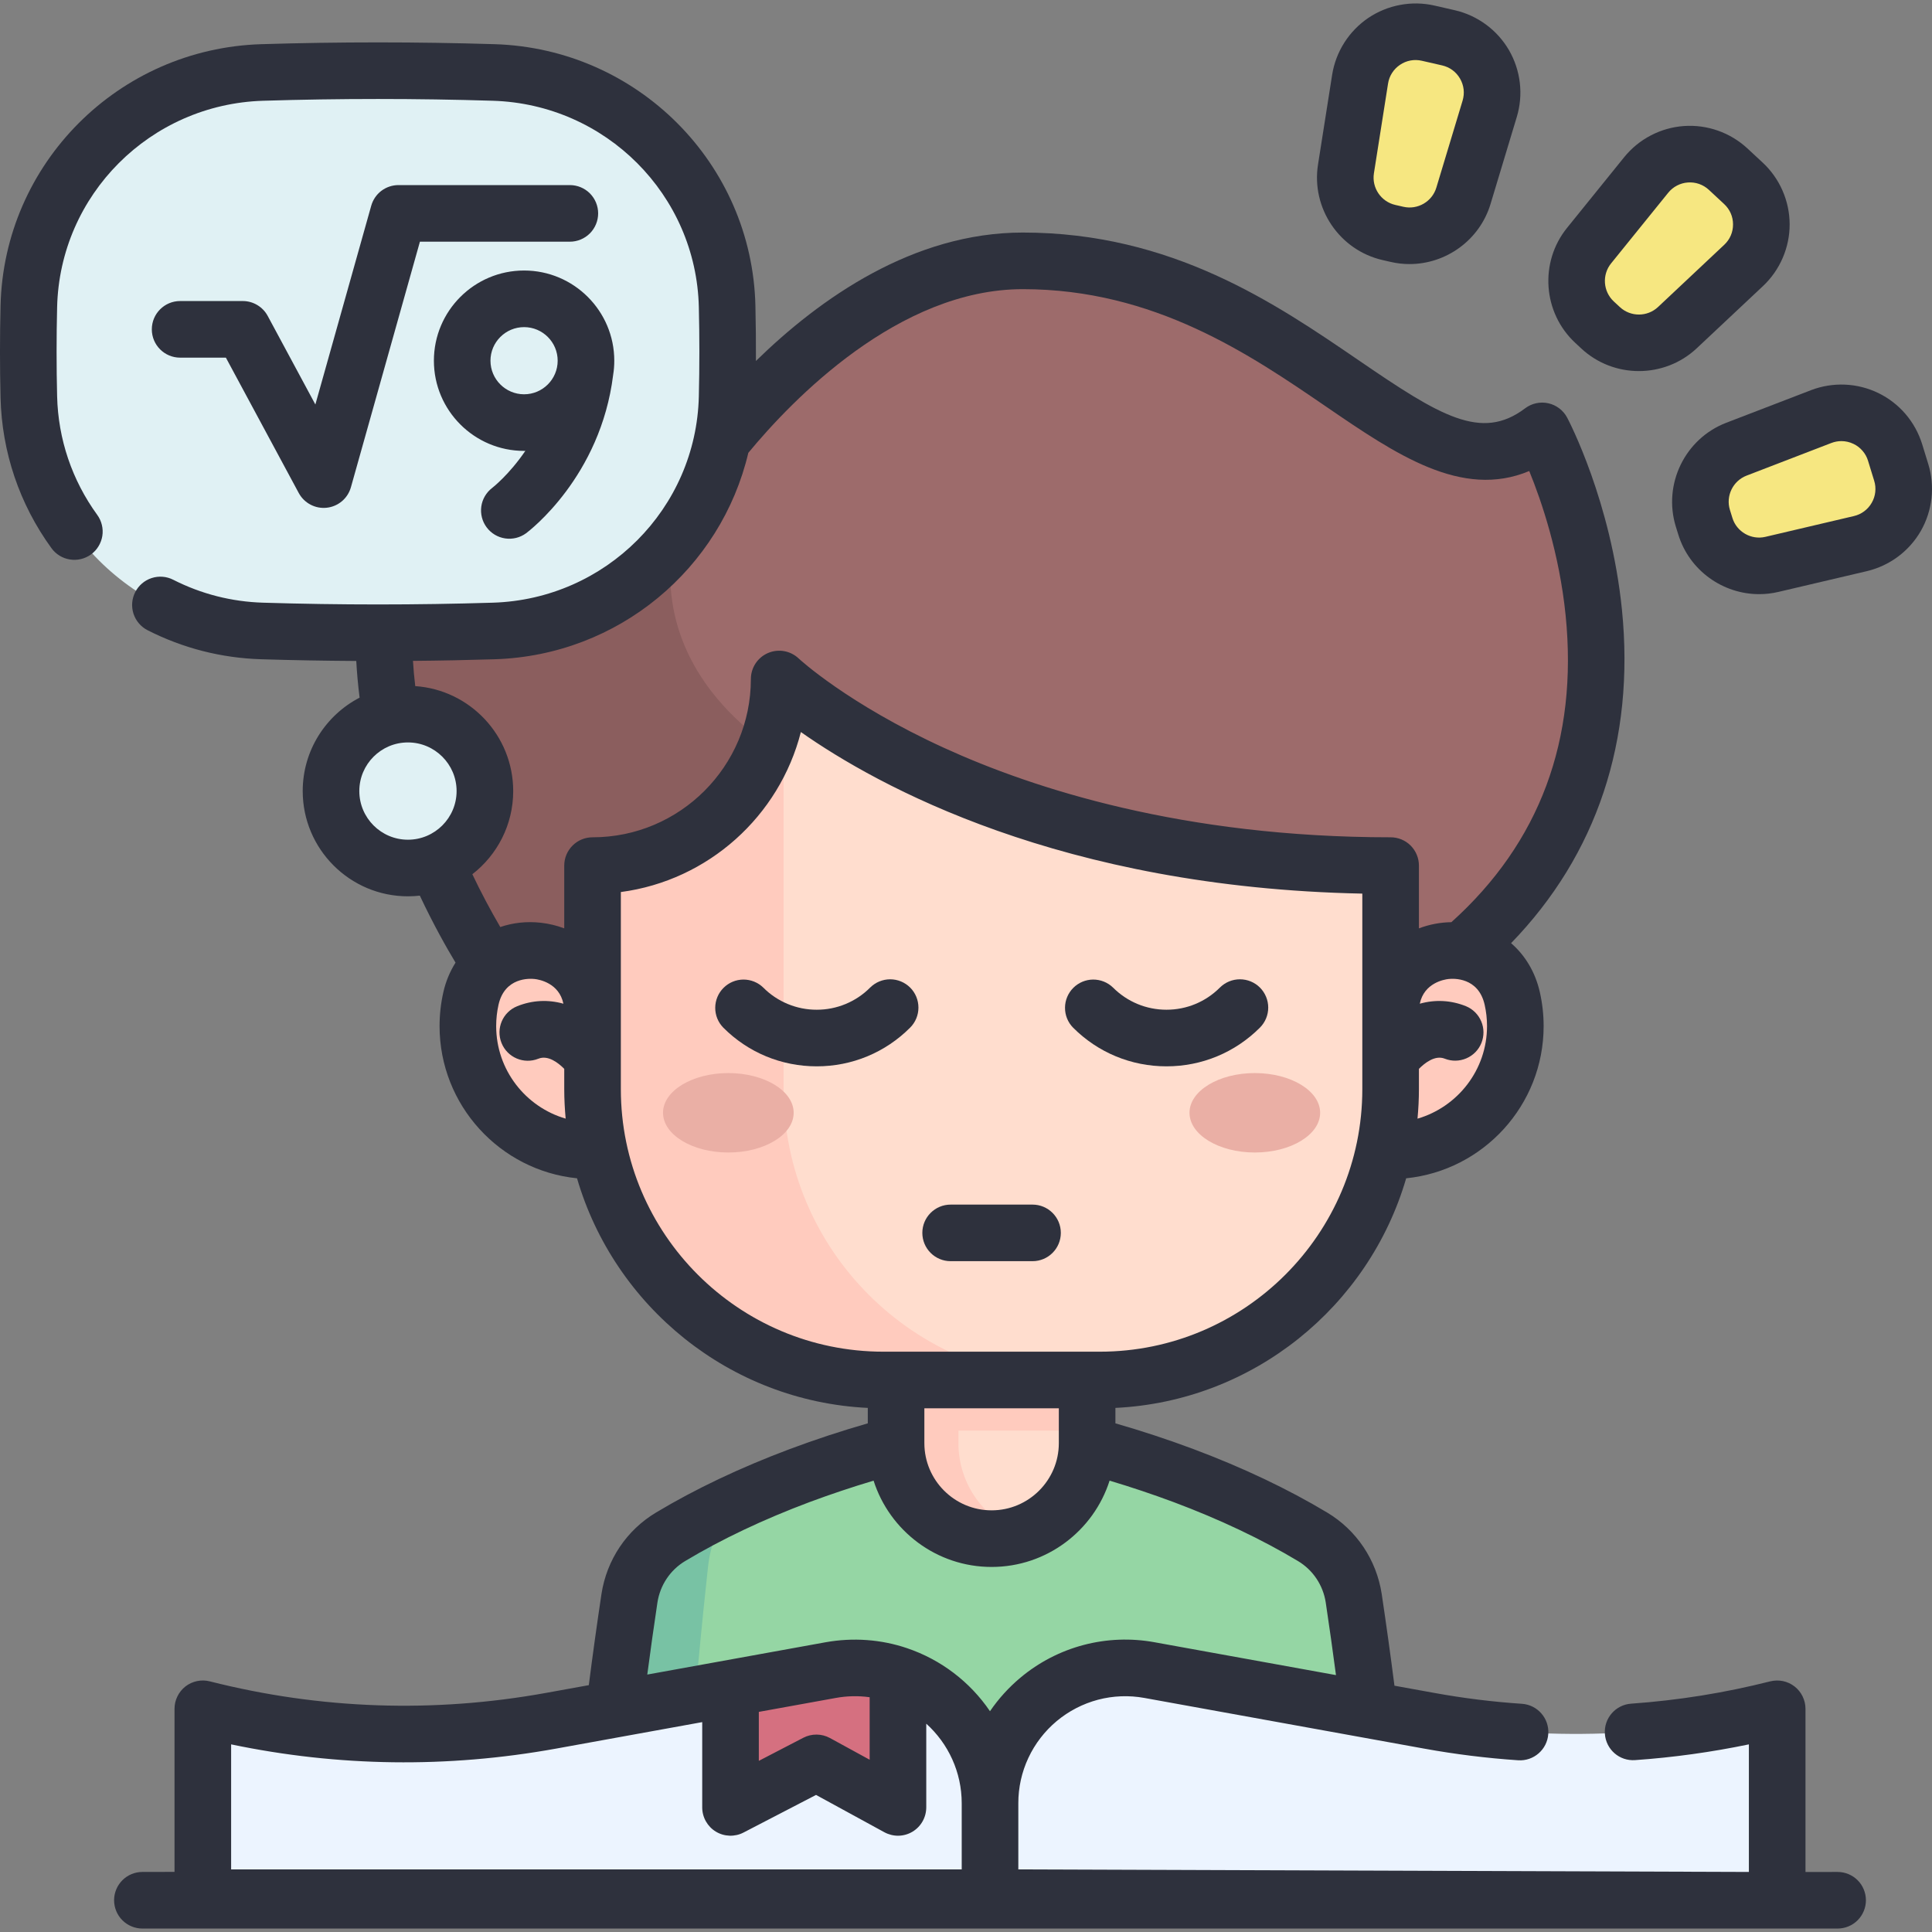 <?xml version="1.0" encoding="UTF-8"?> <svg xmlns="http://www.w3.org/2000/svg" width="60" height="60" viewBox="0 0 60 60" fill="none"><rect x="0" y="0" width="60" height="60" fill="#808080" stroke="none"/><g clip-path="url(#clip0_71_565)"><path d="M42.845 56.128H18.744C18.999 53.435 19.339 51.016 19.548 49.635C19.67 48.842 20.137 48.139 20.826 47.726C22.138 46.94 23.523 46.316 24.83 45.828C27.245 44.921 29.391 44.474 30.314 44.307C30.631 44.249 30.957 44.249 31.274 44.307C32.197 44.474 34.343 44.921 36.758 45.828C38.065 46.316 39.45 46.94 40.763 47.726C41.452 48.139 41.919 48.842 42.04 49.635C42.249 51.016 42.589 53.435 42.845 56.128Z" fill="#95D6A4"></path><path d="M22.979 46.597C22.446 47.043 22.085 47.795 21.99 48.643C21.818 50.215 21.531 53.032 21.327 56.128H18.744C18.999 53.434 19.339 51.016 19.548 49.635C19.67 48.842 20.137 48.139 20.826 47.726C21.53 47.304 22.256 46.929 22.979 46.597Z" fill="#78C2A4"></path><path d="M45.383 29.535L23.967 29.839L15.23 29.964C15.23 29.964 10.841 23.548 12.171 17.277C13.501 11.008 21.577 14.807 21.577 14.807C21.577 14.807 25.969 8.101 31.764 8.101C40.374 8.101 43.998 16.328 47.894 13.383C47.894 13.383 53.002 23.04 45.383 29.535Z" fill="#9D6B6B"></path><path d="M23.967 29.839L15.23 29.964C15.23 29.964 10.841 23.548 12.171 17.277C13.501 11.008 21.577 14.807 21.577 14.807C21.577 14.807 18.808 19.437 23.826 23.131C25.445 24.322 25.134 26.898 23.967 29.839Z" fill="#8B5E5E"></path><path d="M33.761 39.864V44.818C33.761 46.456 32.432 47.784 30.794 47.784C29.156 47.784 27.828 46.456 27.828 44.818V39.864H33.761Z" fill="#FFDDCE"></path><path d="M31.763 47.622C31.451 47.729 31.124 47.784 30.795 47.784C29.156 47.784 27.828 46.456 27.828 44.818V39.864H29.765V44.818C29.765 46.117 30.6 47.221 31.763 47.622ZM18.402 35.739C16.263 35.739 14.529 34.005 14.529 31.866C14.529 31.572 14.562 31.285 14.624 31.01C15.127 28.785 18.402 29.15 18.402 31.431H43.186C43.186 29.15 46.462 28.785 46.964 31.01C47.027 31.291 47.059 31.578 47.059 31.866C47.059 34.005 45.325 35.739 43.186 35.739" fill="#FFCBBE"></path><path d="M27.828 39.864H33.761V44.428H27.828V39.864Z" fill="#FFCBBE"></path><path d="M43.186 26.882V33.825C43.186 38.813 39.143 42.857 34.154 42.857H27.434C22.445 42.857 18.402 38.813 18.402 33.825V26.882C21.602 26.882 24.197 24.288 24.197 21.087C24.197 21.087 24.244 21.131 24.335 21.21C25.306 22.047 31.424 26.882 43.186 26.882Z" fill="#FFDDCE"></path><path d="M33.368 42.857H27.434C22.445 42.857 18.402 38.813 18.402 33.825V26.882C21.602 26.882 24.197 24.288 24.197 21.087C24.197 21.087 24.244 21.131 24.335 21.21V33.825C24.335 38.813 28.379 42.857 33.368 42.857Z" fill="#FFCBBE"></path><path d="M38.969 35.792C40.09 35.792 40.998 35.24 40.998 34.558C40.998 33.877 40.09 33.325 38.969 33.325C37.849 33.325 36.941 33.877 36.941 34.558C36.941 35.24 37.849 35.792 38.969 35.792Z" fill="#EAAFA5"></path><path d="M22.619 35.792C23.74 35.792 24.648 35.24 24.648 34.558C24.648 33.877 23.74 33.325 22.619 33.325C21.499 33.325 20.591 33.877 20.591 34.558C20.591 35.24 21.499 35.792 22.619 35.792Z" fill="#EAAFA5"></path><path d="M6.299 53.068C9.833 53.963 13.518 54.09 17.105 53.44L25.795 51.866C28.373 51.399 30.745 53.38 30.745 56.001V58.934H6.299V53.068ZM55.191 53.068C51.657 53.963 47.972 54.09 44.385 53.44L35.695 51.866C33.117 51.399 30.745 53.38 30.745 56.001V58.934L55.191 59.013V53.068Z" fill="#ECF4FF"></path><path d="M27.886 52.018V56.131L25.353 54.748L22.686 56.131V52.43L25.795 51.867C26.525 51.735 27.239 51.798 27.886 52.018Z" fill="#D57080"></path><path d="M15.333 19.596C12.937 19.669 10.539 19.669 8.143 19.596C4.185 19.473 0.987 16.287 0.895 12.329C0.873 11.391 0.873 10.454 0.895 9.517C0.987 5.558 4.185 2.372 8.143 2.25C10.539 2.176 12.937 2.176 15.333 2.25C19.291 2.372 22.489 5.558 22.581 9.517C22.603 10.454 22.603 11.391 22.581 12.329C22.489 16.287 19.291 19.473 15.333 19.596Z" fill="#E0F1F4"></path><path d="M12.669 26.957C13.989 26.957 15.058 25.887 15.058 24.567C15.058 23.248 13.989 22.178 12.669 22.178C11.349 22.178 10.279 23.248 10.279 24.567C10.279 25.887 11.349 26.957 12.669 26.957Z" fill="#E0F1F4"></path><path d="M52.96 16.342L52.884 16.094C52.613 15.217 53.068 14.28 53.925 13.951L56.559 12.937C57.502 12.574 58.556 13.086 58.853 14.052L59.044 14.67C59.342 15.636 58.759 16.652 57.775 16.883L55.027 17.527C54.134 17.737 53.231 17.219 52.96 16.342ZM49.71 10.182L49.519 10.005C48.846 9.381 48.772 8.343 49.349 7.629L51.123 5.434C51.759 4.648 52.927 4.564 53.668 5.252L54.142 5.692C54.883 6.38 54.886 7.551 54.149 8.243L52.092 10.175C51.423 10.803 50.382 10.806 49.71 10.182ZM43.388 7.278L43.135 7.22C42.24 7.016 41.657 6.154 41.799 5.247L42.238 2.46C42.396 1.461 43.366 0.804 44.351 1.03L44.981 1.174C45.967 1.399 46.556 2.412 46.264 3.379L45.448 6.081C45.183 6.96 44.283 7.483 43.388 7.278Z" fill="#F6E781"></path><path d="M36.226 33.116C37.322 33.116 38.353 32.689 39.129 31.913C39.293 31.748 39.386 31.525 39.386 31.292C39.386 31.059 39.293 30.835 39.129 30.67C38.964 30.505 38.74 30.413 38.507 30.413C38.274 30.413 38.05 30.505 37.885 30.67C37.442 31.113 36.853 31.358 36.226 31.358C35.599 31.358 35.01 31.113 34.566 30.67C34.401 30.509 34.178 30.42 33.947 30.421C33.717 30.423 33.495 30.515 33.332 30.679C33.169 30.842 33.076 31.063 33.075 31.294C33.073 31.525 33.162 31.748 33.324 31.913C34.099 32.689 35.129 33.116 36.226 33.116ZM28.266 30.67C28.184 30.589 28.087 30.524 27.981 30.48C27.874 30.436 27.76 30.413 27.645 30.413C27.529 30.413 27.415 30.436 27.308 30.48C27.201 30.524 27.105 30.589 27.023 30.67C26.806 30.889 26.547 31.062 26.262 31.18C25.977 31.298 25.672 31.359 25.364 31.358C25.055 31.359 24.75 31.298 24.465 31.18C24.18 31.062 23.921 30.889 23.704 30.67C23.538 30.509 23.316 30.42 23.085 30.421C22.854 30.423 22.633 30.515 22.47 30.679C22.306 30.842 22.214 31.063 22.212 31.294C22.21 31.525 22.3 31.748 22.461 31.913C23.236 32.689 24.267 33.116 25.364 33.116C26.46 33.116 27.491 32.689 28.266 31.913C28.431 31.748 28.523 31.525 28.523 31.292C28.523 31.059 28.431 30.835 28.266 30.67ZM29.523 39.167H32.066C32.551 39.167 32.945 38.774 32.945 38.288C32.945 37.803 32.551 37.41 32.066 37.41H29.523C29.038 37.41 28.644 37.803 28.644 38.288C28.644 38.774 29.038 39.167 29.523 39.167ZM17.697 5.748H12.375C12.183 5.748 11.997 5.811 11.844 5.926C11.691 6.042 11.581 6.205 11.529 6.389L9.794 12.562L8.314 9.812C8.239 9.672 8.127 9.555 7.991 9.474C7.854 9.392 7.699 9.349 7.54 9.349H5.594C5.109 9.349 4.715 9.743 4.715 10.228C4.715 10.714 5.109 11.107 5.594 11.107H7.015L9.278 15.311C9.361 15.465 9.488 15.591 9.643 15.672C9.798 15.754 9.974 15.787 10.148 15.768C10.322 15.749 10.486 15.678 10.62 15.565C10.754 15.451 10.85 15.301 10.898 15.132L13.041 7.506H17.697C17.93 7.506 18.154 7.413 18.319 7.248C18.483 7.084 18.576 6.86 18.576 6.627C18.576 6.394 18.483 6.17 18.319 6.005C18.154 5.84 17.93 5.748 17.697 5.748Z" fill="#2E313D"></path><path d="M15.285 15.153C15.101 15.294 14.979 15.501 14.947 15.731C14.916 15.96 14.975 16.193 15.114 16.378C15.253 16.564 15.459 16.687 15.688 16.721C15.917 16.755 16.15 16.698 16.337 16.561C16.432 16.491 18.653 14.804 19.042 11.642C19.066 11.496 19.077 11.349 19.077 11.202C19.077 9.657 17.82 8.401 16.276 8.401C14.731 8.401 13.475 9.657 13.475 11.202C13.475 12.746 14.731 14.003 16.276 14.003C16.289 14.003 16.302 14.002 16.315 14.002C15.81 14.743 15.303 15.139 15.285 15.153ZM15.232 11.202C15.232 10.627 15.701 10.159 16.276 10.159C16.851 10.159 17.319 10.627 17.319 11.202C17.319 11.777 16.851 12.245 16.276 12.245C15.701 12.245 15.232 11.777 15.232 11.202ZM59.884 14.411L59.694 13.793C59.587 13.45 59.412 13.131 59.178 12.858C58.944 12.585 58.656 12.363 58.333 12.206C58.009 12.049 57.657 11.96 57.297 11.945C56.938 11.93 56.579 11.988 56.243 12.117L53.609 13.13C52.327 13.624 51.64 15.039 52.044 16.353L52.121 16.601C52.465 17.719 53.505 18.452 54.632 18.452C54.829 18.452 55.029 18.43 55.228 18.383L57.976 17.738C58.326 17.655 58.655 17.502 58.944 17.287C59.232 17.072 59.474 16.801 59.653 16.489C59.831 16.177 59.944 15.831 59.984 15.474C60.023 15.116 59.99 14.755 59.884 14.411ZM58.128 15.615C58.069 15.718 57.99 15.808 57.894 15.879C57.799 15.95 57.69 16 57.574 16.027L54.827 16.672C54.385 16.776 53.934 16.517 53.801 16.084V16.083L53.724 15.835C53.59 15.401 53.818 14.934 54.241 14.771L56.875 13.757C56.974 13.719 57.08 13.699 57.187 13.699C57.316 13.699 57.444 13.728 57.565 13.787C57.672 13.838 57.767 13.911 57.844 14.002C57.922 14.092 57.98 14.197 58.014 14.311L58.204 14.929C58.24 15.042 58.251 15.162 58.238 15.28C58.225 15.398 58.188 15.512 58.128 15.615ZM49.112 10.826C49.614 11.292 50.256 11.524 50.897 11.524C51.544 11.524 52.191 11.288 52.694 10.816L54.751 8.884C55.279 8.388 55.581 7.688 55.579 6.964C55.577 6.239 55.271 5.541 54.74 5.048L54.266 4.608C54.002 4.364 53.691 4.176 53.352 4.057C53.013 3.937 52.653 3.889 52.294 3.914C51.935 3.94 51.586 4.039 51.267 4.206C50.948 4.372 50.667 4.602 50.44 4.882L48.666 7.077C47.802 8.145 47.914 9.715 48.922 10.649L49.112 10.826ZM50.033 8.181L51.807 5.987C51.882 5.894 51.974 5.818 52.08 5.763C52.185 5.708 52.301 5.675 52.419 5.667C52.538 5.658 52.657 5.674 52.769 5.713C52.881 5.753 52.984 5.815 53.071 5.896L53.544 6.336C53.722 6.501 53.821 6.726 53.821 6.968C53.822 7.211 53.725 7.436 53.548 7.602L51.491 9.535C51.16 9.845 50.641 9.847 50.308 9.538L50.117 9.361C49.785 9.052 49.748 8.534 50.033 8.181ZM42.939 8.077L43.193 8.135H43.193C43.387 8.18 43.582 8.201 43.774 8.201C44.907 8.201 45.95 7.46 46.29 6.335L47.105 3.633C47.209 3.289 47.241 2.927 47.199 2.57C47.157 2.212 47.042 1.867 46.862 1.556C46.681 1.246 46.438 0.975 46.148 0.762C45.858 0.549 45.528 0.397 45.178 0.317L44.548 0.173C44.197 0.093 43.834 0.086 43.48 0.153C43.127 0.219 42.79 0.357 42.492 0.558C42.195 0.76 41.942 1.021 41.749 1.324C41.556 1.628 41.427 1.968 41.371 2.323L40.932 5.111C40.718 6.468 41.6 7.771 42.939 8.077ZM42.668 5.384L43.107 2.596C43.125 2.479 43.167 2.366 43.231 2.266C43.295 2.166 43.379 2.08 43.477 2.014C43.575 1.947 43.686 1.901 43.803 1.879C43.92 1.857 44.04 1.86 44.156 1.887L44.786 2.031C45.023 2.085 45.22 2.23 45.342 2.44C45.464 2.65 45.492 2.893 45.422 3.126L44.607 5.827C44.476 6.262 44.027 6.523 43.584 6.422H43.584L43.331 6.364C42.889 6.263 42.598 5.832 42.668 5.384Z" fill="#2E313D"></path><path d="M57.068 58.135H57.066L56.071 58.136V53.068C56.071 52.935 56.04 52.803 55.981 52.682C55.923 52.562 55.837 52.457 55.732 52.375C55.626 52.292 55.503 52.236 55.372 52.208C55.241 52.181 55.106 52.184 54.976 52.216C53.559 52.575 52.114 52.806 50.656 52.909C50.172 52.943 49.807 53.363 49.841 53.847C49.875 54.331 50.293 54.697 50.779 54.662C51.967 54.579 53.147 54.415 54.313 54.173V58.135L31.625 58.056V56.001C31.624 55.514 31.731 55.033 31.937 54.593C32.143 54.152 32.444 53.762 32.817 53.45C33.191 53.138 33.628 52.912 34.098 52.787C34.569 52.663 35.061 52.644 35.539 52.731L44.229 54.305C45.194 54.48 46.169 54.601 47.148 54.667C47.63 54.699 48.051 54.333 48.083 53.849C48.116 53.365 47.749 52.946 47.265 52.913C46.352 52.852 45.443 52.739 44.542 52.575L43.306 52.351C43.184 51.4 43.052 50.45 42.91 49.501C42.747 48.442 42.129 47.52 41.215 46.973C39.995 46.241 38.6 45.579 37.067 45.004C36.269 44.706 35.459 44.439 34.64 44.203V43.724C38.931 43.516 42.512 40.566 43.67 36.593C46.064 36.351 47.939 34.324 47.939 31.866C47.939 31.512 47.899 31.159 47.822 30.816C47.681 30.189 47.363 29.667 46.928 29.291C49.591 26.544 50.779 22.991 50.371 18.935C50.032 15.576 48.726 13.076 48.67 12.971C48.611 12.858 48.527 12.76 48.426 12.683C48.325 12.606 48.208 12.551 48.084 12.524C47.959 12.496 47.831 12.496 47.706 12.523C47.582 12.55 47.465 12.604 47.363 12.681C46.004 13.709 44.723 12.92 42.184 11.182C39.604 9.418 36.394 7.222 31.764 7.222C28.367 7.222 25.47 9.26 23.476 11.21C23.478 10.638 23.474 10.065 23.46 9.497C23.358 5.077 19.8 1.508 15.36 1.372C12.947 1.298 10.531 1.298 8.117 1.372C3.678 1.508 0.12 5.077 0.017 9.496C-0.006 10.447 -0.006 11.399 0.017 12.35C0.058 14.04 0.604 15.656 1.597 17.022C1.664 17.116 1.75 17.195 1.848 17.256C1.947 17.317 2.056 17.357 2.17 17.375C2.285 17.394 2.401 17.389 2.514 17.362C2.626 17.335 2.732 17.287 2.826 17.219C2.92 17.151 2.999 17.065 3.059 16.966C3.119 16.867 3.16 16.758 3.178 16.644C3.196 16.529 3.191 16.413 3.163 16.3C3.136 16.188 3.087 16.082 3.019 15.989C2.237 14.912 1.806 13.639 1.774 12.308C1.752 11.384 1.752 10.461 1.774 9.538C1.856 6.052 4.665 3.237 8.171 3.129C10.549 3.056 12.928 3.056 15.306 3.129C18.813 3.237 21.622 6.052 21.703 9.538C21.725 10.461 21.725 11.385 21.703 12.308C21.622 15.794 18.813 18.609 15.306 18.717C12.928 18.79 10.549 18.79 8.171 18.717C7.189 18.687 6.25 18.447 5.38 18.005C5.173 17.899 4.931 17.88 4.71 17.952C4.488 18.024 4.304 18.182 4.199 18.39C4.093 18.597 4.074 18.839 4.146 19.06C4.218 19.282 4.376 19.466 4.583 19.572C5.685 20.132 6.874 20.436 8.117 20.474C9.095 20.504 10.079 20.521 11.064 20.527C11.085 20.902 11.119 21.282 11.168 21.666C10.119 22.21 9.401 23.306 9.401 24.567C9.401 26.37 10.867 27.836 12.669 27.836C12.794 27.836 12.917 27.828 13.038 27.815C13.466 28.722 13.871 29.438 14.147 29.895C13.969 30.178 13.841 30.489 13.768 30.816C13.69 31.161 13.651 31.513 13.651 31.866C13.651 34.323 15.526 36.351 17.92 36.593C19.078 40.566 22.659 43.516 26.95 43.724V44.203C26.13 44.439 25.32 44.706 24.522 45.004C22.989 45.579 21.594 46.241 20.374 46.973C19.46 47.52 18.842 48.442 18.679 49.504C18.538 50.445 18.406 51.389 18.286 52.334L16.949 52.576C13.461 53.206 9.951 53.086 6.515 52.216C6.385 52.183 6.25 52.18 6.119 52.208C5.988 52.235 5.865 52.292 5.759 52.374C5.654 52.457 5.568 52.562 5.51 52.682C5.451 52.802 5.42 52.934 5.42 53.068V58.133L4.422 58.135C4.188 58.135 3.965 58.228 3.8 58.393C3.636 58.558 3.543 58.781 3.543 59.014C3.544 59.248 3.636 59.471 3.801 59.636C3.966 59.8 4.19 59.893 4.423 59.893H57.069C57.303 59.892 57.526 59.8 57.691 59.635C57.855 59.47 57.948 59.246 57.948 59.013C57.947 58.78 57.855 58.556 57.69 58.392C57.525 58.227 57.301 58.135 57.068 58.135ZM32.883 43.736V44.818C32.883 45.969 31.946 46.905 30.795 46.905C29.644 46.905 28.707 45.969 28.707 44.818V43.736H32.883ZM44.022 34.741C44.05 34.439 44.066 34.134 44.066 33.825V33.194C44.252 33.007 44.571 32.758 44.87 32.879C45.086 32.964 45.326 32.96 45.539 32.868C45.752 32.777 45.92 32.605 46.007 32.39C46.093 32.175 46.092 31.934 46.002 31.721C45.912 31.507 45.742 31.337 45.528 31.249C45.062 31.061 44.571 31.037 44.093 31.171C44.226 30.526 44.848 30.419 44.985 30.404C45.138 30.387 45.913 30.345 46.107 31.203C46.156 31.419 46.181 31.642 46.181 31.866C46.181 33.227 45.268 34.378 44.022 34.741ZM11.159 24.567C11.159 23.734 11.836 23.057 12.669 23.057C13.502 23.057 14.18 23.734 14.18 24.567C14.18 25.4 13.502 26.078 12.669 26.078C11.836 26.078 11.159 25.401 11.159 24.567ZM12.896 21.308C12.864 21.047 12.841 20.786 12.825 20.524C13.67 20.517 14.515 20.5 15.36 20.474C19.209 20.355 22.393 17.658 23.24 14.063C24.602 12.415 27.905 8.98 31.764 8.98C35.85 8.98 38.812 11.006 41.191 12.633C43.344 14.106 45.394 15.508 47.492 14.628C47.871 15.556 48.427 17.181 48.622 19.111C49.011 22.969 47.817 26.172 45.074 28.639C44.729 28.644 44.388 28.709 44.066 28.831V26.881C44.066 26.648 43.973 26.425 43.809 26.26C43.644 26.095 43.42 26.003 43.187 26.003C36.743 26.003 32.088 24.492 29.317 23.225C26.316 21.853 24.816 20.462 24.803 20.449C24.678 20.331 24.522 20.252 24.352 20.222C24.183 20.192 24.009 20.212 23.851 20.28C23.693 20.348 23.559 20.46 23.464 20.604C23.37 20.747 23.319 20.915 23.319 21.087C23.319 23.797 21.114 26.003 18.402 26.003C18.169 26.003 17.946 26.095 17.781 26.26C17.616 26.425 17.523 26.648 17.523 26.881V28.831C17.29 28.743 17.047 28.685 16.8 28.657C16.352 28.607 15.924 28.657 15.537 28.79C15.225 28.256 14.935 27.709 14.669 27.15C15.44 26.552 15.938 25.617 15.938 24.567C15.938 22.841 14.593 21.424 12.896 21.308ZM15.409 31.866C15.409 31.642 15.434 31.419 15.482 31.203C15.676 30.345 16.452 30.387 16.605 30.404C16.742 30.419 17.363 30.526 17.497 31.171C17.019 31.037 16.528 31.061 16.062 31.249C15.612 31.43 15.394 31.942 15.576 32.393C15.758 32.843 16.269 33.06 16.72 32.879C17.018 32.758 17.337 33.006 17.523 33.194V33.825C17.523 34.133 17.54 34.439 17.567 34.74C16.322 34.378 15.409 33.227 15.409 31.866ZM19.281 33.825V27.703C21.999 27.344 24.206 25.344 24.872 22.734C27.247 24.404 32.951 27.564 42.308 27.752V33.825C42.308 38.321 38.65 41.978 34.155 41.978H27.435C22.939 41.978 19.281 38.321 19.281 33.825ZM20.417 49.768C20.5 49.228 20.814 48.758 21.278 48.48C22.407 47.803 23.706 47.187 25.138 46.65C25.794 46.406 26.459 46.183 27.13 45.983C27.625 47.535 29.081 48.663 30.795 48.663C32.509 48.663 33.965 47.535 34.459 45.983C35.13 46.183 35.794 46.406 36.45 46.65C37.883 47.187 39.182 47.803 40.312 48.481C40.775 48.759 41.089 49.228 41.172 49.766C41.286 50.526 41.392 51.281 41.49 52.022L35.853 51.001C35.121 50.868 34.368 50.897 33.649 51.087C32.93 51.277 32.261 51.624 31.691 52.101C31.329 52.404 31.011 52.754 30.745 53.144C30.123 52.228 29.219 51.541 28.17 51.186C27.363 50.912 26.489 50.849 25.639 51.002L20.102 52.005C20.201 51.254 20.306 50.505 20.417 49.768ZM23.566 53.164L25.952 52.732C26.3 52.668 26.657 52.66 27.008 52.709V54.65L25.775 53.976C25.649 53.907 25.507 53.87 25.363 53.869C25.219 53.867 25.077 53.901 24.949 53.967L23.566 54.685L23.566 53.164ZM7.178 54.173C10.508 54.869 13.895 54.914 17.262 54.306L21.808 53.482V56.131C21.808 56.282 21.847 56.43 21.921 56.562C21.995 56.693 22.101 56.804 22.23 56.882C22.359 56.961 22.506 57.004 22.657 57.009C22.808 57.014 22.957 56.981 23.091 56.911L25.343 55.743L27.465 56.902C27.599 56.975 27.75 57.012 27.902 57.01C28.055 57.007 28.204 56.965 28.335 56.887C28.466 56.809 28.575 56.698 28.65 56.566C28.726 56.433 28.765 56.283 28.766 56.131V53.531C29.451 54.148 29.867 55.038 29.867 56.001V58.056H7.178V54.173Z" fill="#2E313D"></path></g><defs><clipPath id="clip0_71_565"><rect width="60" height="60" fill="white"></rect></clipPath></defs></svg> 